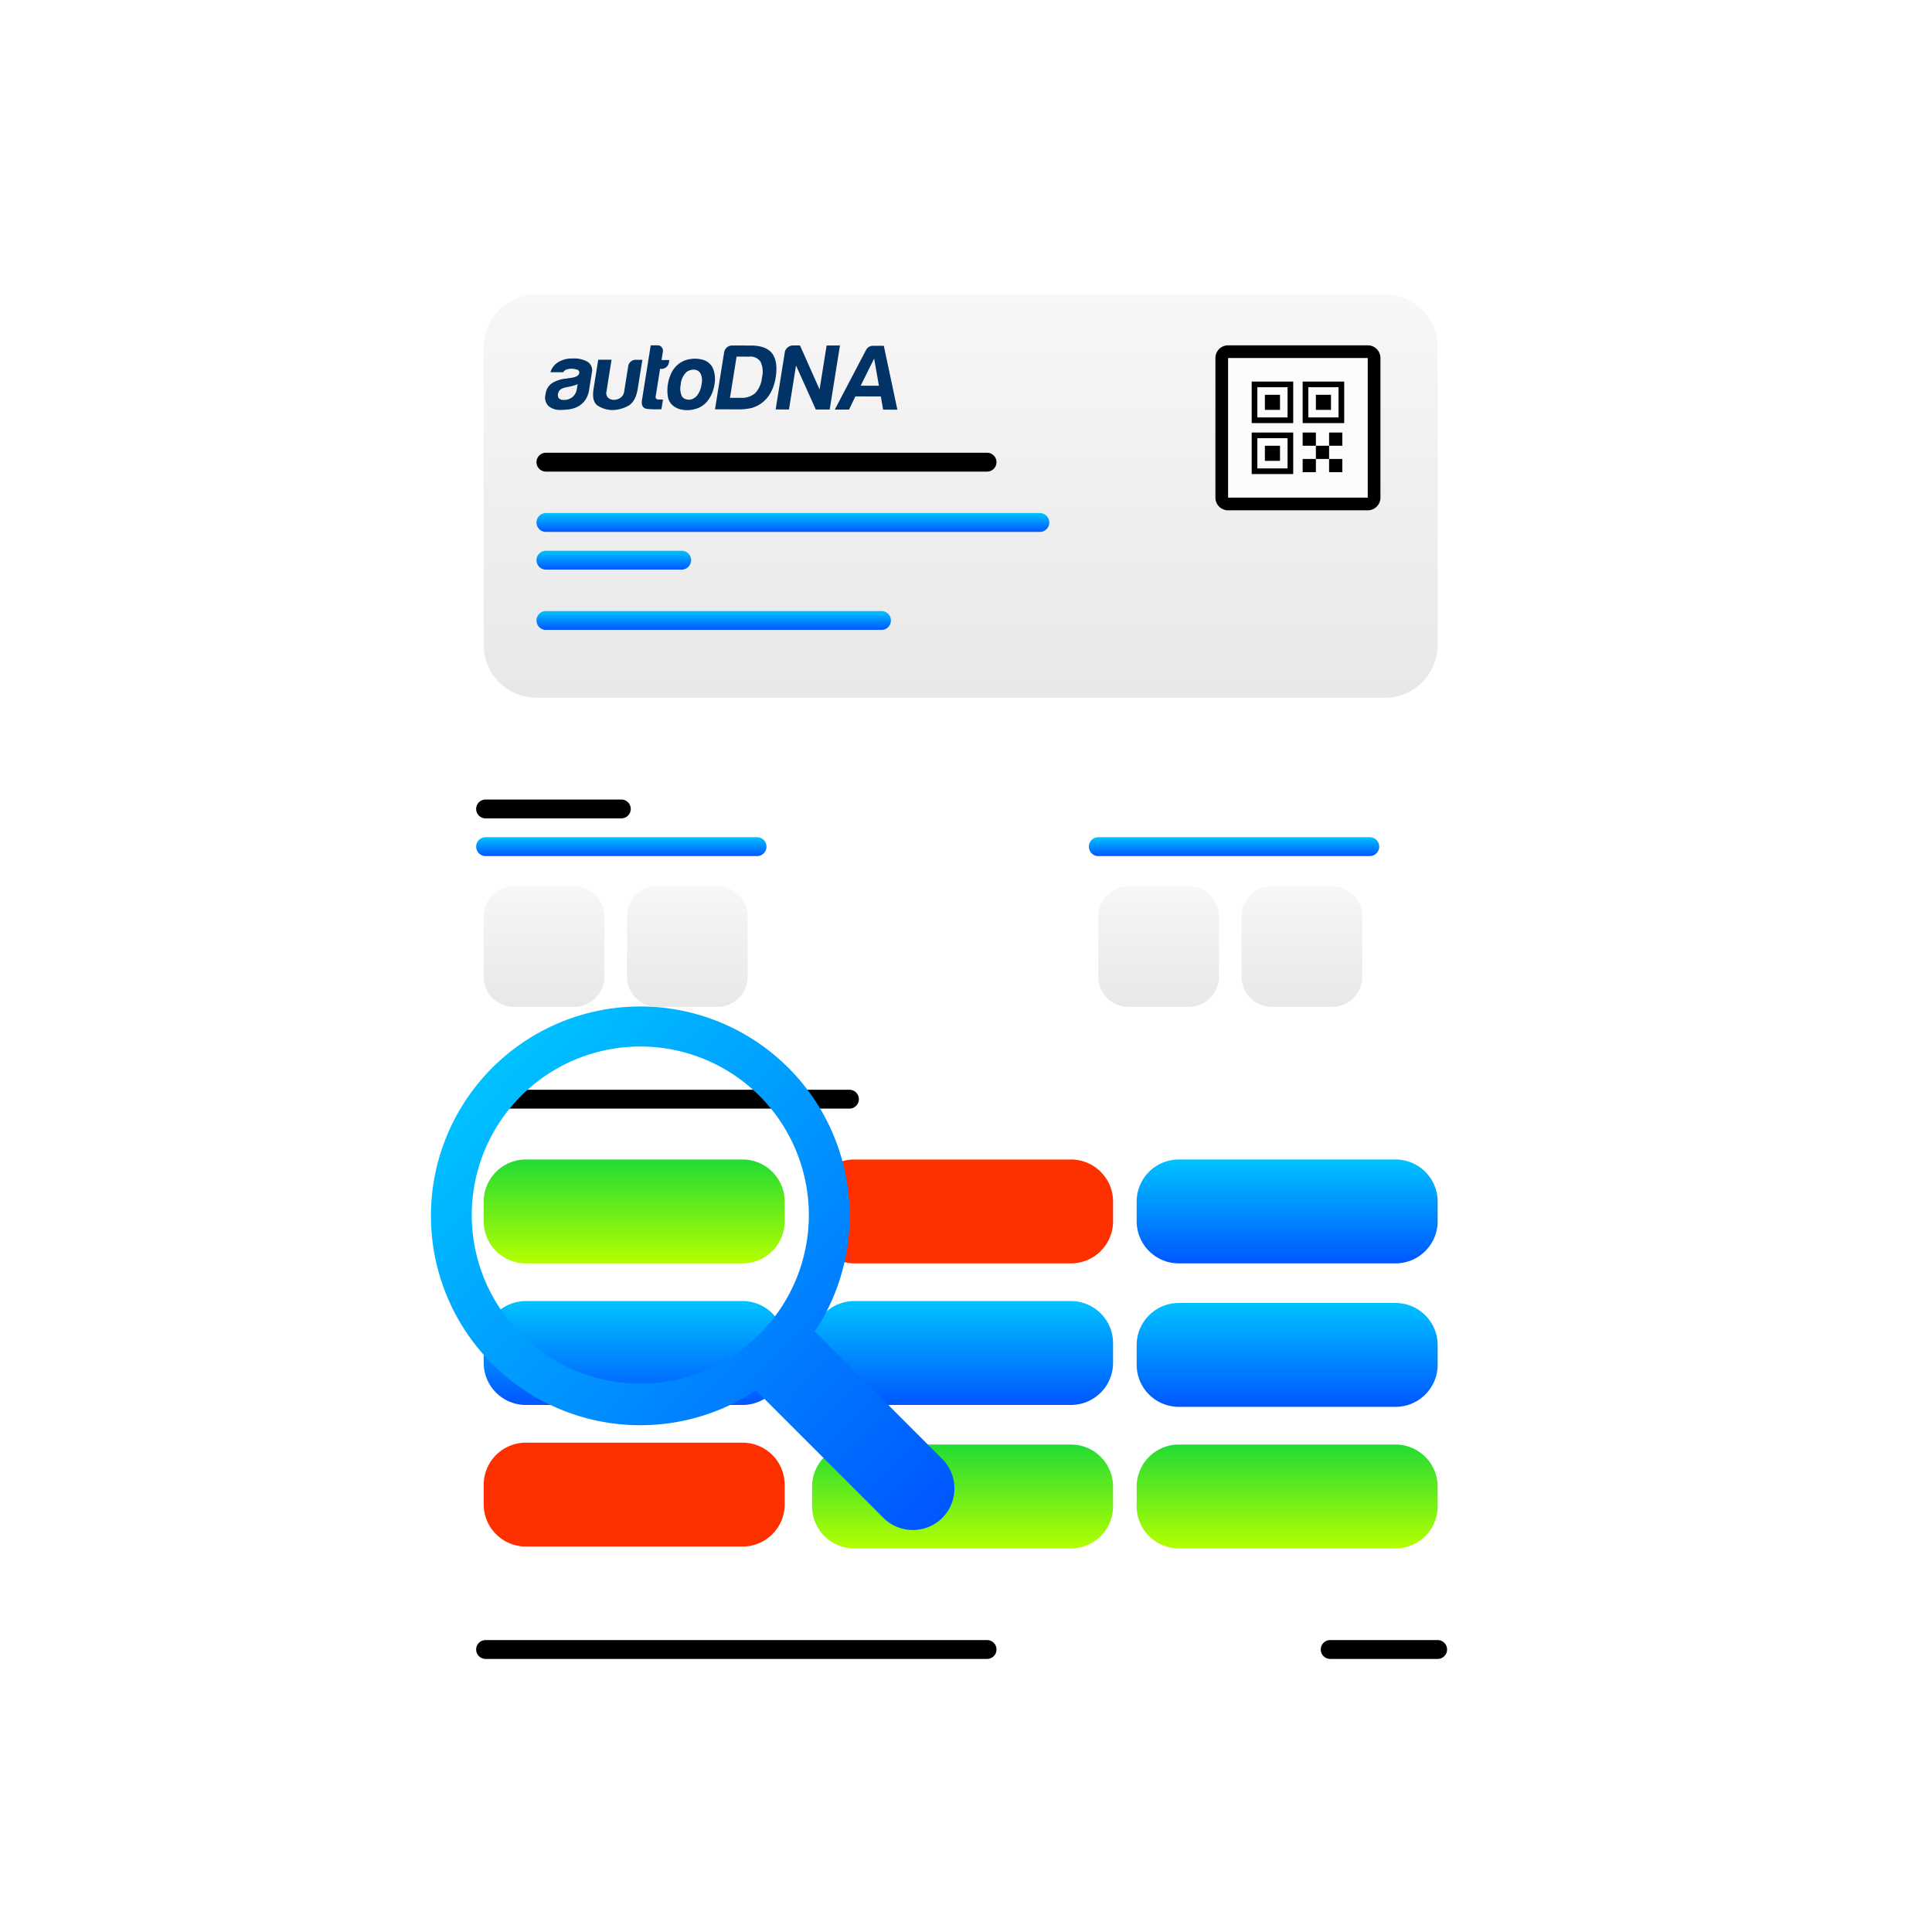 <svg xmlns="http://www.w3.org/2000/svg" xmlns:xlink="http://www.w3.org/1999/xlink" width="422" height="422" viewBox="0 0 422 422">
  <defs>
    <filter id="Path_50118" x="79.123" y="33.67" width="262.908" height="355.963" filterUnits="userSpaceOnUse">
      <feOffset input="SourceAlpha"/>
      <feGaussianBlur stdDeviation="5" result="blur"/>
      <feFlood flood-opacity="0.161"/>
      <feComposite operator="in" in2="blur"/>
      <feComposite in="SourceGraphic"/>
    </filter>
    <clipPath id="clip-path">
      <rect id="Rectangle_13399" data-name="Rectangle 13399" width="232.909" height="325.963" fill="none"/>
    </clipPath>
    <linearGradient id="linear-gradient" x1="0.5" x2="0.5" y2="1" gradientUnits="objectBoundingBox">
      <stop offset="0" stop-color="#f8f6f6"/>
      <stop offset="1" stop-color="#e8e8e8"/>
    </linearGradient>
    <filter id="Path_50035" x="101.152" y="59.813" width="217.369" height="97.095" filterUnits="userSpaceOnUse">
      <feOffset input="SourceAlpha"/>
      <feGaussianBlur stdDeviation="1.5" result="blur-2"/>
      <feFlood flood-opacity="0.161"/>
      <feComposite operator="in" in2="blur-2"/>
      <feComposite in="SourceGraphic"/>
    </filter>
    <linearGradient id="linear-gradient-2" x1="0.5" x2="0.5" y2="1" gradientUnits="objectBoundingBox">
      <stop offset="0" stop-color="#00c2ff"/>
      <stop offset="1" stop-color="#0057ff"/>
    </linearGradient>
    <linearGradient id="linear-gradient-11" x1="0.5" x2="0.5" y2="1" gradientUnits="objectBoundingBox">
      <stop offset="0" stop-color="#23db34"/>
      <stop offset="1" stop-color="#b4ff00"/>
    </linearGradient>
    <linearGradient id="linear-gradient-18" x1="0.102" y1="0.123" x2="0.979" y2="0.973" xlink:href="#linear-gradient-2"/>
    <filter id="Path_75561" x="79.125" y="204.844" width="144.352" height="144.36" filterUnits="userSpaceOnUse">
      <feOffset input="SourceAlpha"/>
      <feGaussianBlur stdDeviation="5" result="blur-3"/>
      <feFlood flood-opacity="0.161"/>
      <feComposite operator="in" in2="blur-3"/>
      <feComposite in="SourceGraphic"/>
    </filter>
    <filter id="Path_75562" x="198.518" y="32.366" width="144.361" height="144.352" filterUnits="userSpaceOnUse">
      <feOffset input="SourceAlpha"/>
      <feGaussianBlur stdDeviation="5" result="blur-4"/>
      <feFlood flood-opacity="0.161"/>
      <feComposite operator="in" in2="blur-4"/>
      <feComposite in="SourceGraphic"/>
    </filter>
    <clipPath id="clip-information_report">
      <rect width="422" height="422"/>
    </clipPath>
  </defs>
  <g id="information_report" data-name="information report" clip-path="url(#clip-information_report)">
    <g id="Component_92_2" data-name="Component 92 – 2" transform="translate(94.123 47.366)">
      <g id="Component_90_1" data-name="Component 90 – 1" transform="translate(0 1.304)">
        <g transform="matrix(1, 0, 0, 1, -94.12, -48.67)" filter="url(#Path_50118)">
          <path id="Path_50118-2" data-name="Path 50118" d="M10.869,0H222.04a10.867,10.867,0,0,1,10.869,10.865V315.1a10.867,10.867,0,0,1-10.869,10.866H10.869A10.867,10.867,0,0,1,0,315.1V10.865A10.867,10.867,0,0,1,10.869,0Z" transform="translate(94.12 48.67)" fill="#fff"/>
        </g>
        <g id="Group_26162" data-name="Group 26162">
          <g id="Group_26161" data-name="Group 26161" clip-path="url(#clip-path)">
            <g transform="matrix(1, 0, 0, 1, -94.12, -48.67)" filter="url(#Path_50035)">
              <path id="Path_50035-2" data-name="Path 50035" d="M25.53,19H210.838a11.528,11.528,0,0,1,11.53,11.526V95.568a11.528,11.528,0,0,1-11.53,11.526H25.53A11.528,11.528,0,0,1,14,95.568V30.526A11.528,11.528,0,0,1,25.53,19" transform="translate(91.65 45.31)" fill="url(#linear-gradient)"/>
            </g>
            <rect id="Rectangle_13390" data-name="Rectangle 13390" width="34.16" height="32.596" transform="translate(172.353 27.94)" fill="#fbfcfd"/>
            <path id="Path_50036" data-name="Path 50036" d="M218.913,63.472h6.6v-6.6h-6.6Zm-1.235-7.834h9.073v9.07h-9.073Z" transform="translate(-38.4 -9.83)"/>
            <path id="Path_50037" data-name="Path 50037" d="M218.913,49.95h6.6v-6.6h-6.6Zm-1.235-7.834h9.073v9.07h-9.073Z" transform="translate(-38.4 -7.441)"/>
            <path id="Path_50038" data-name="Path 50038" d="M232.435,49.95h6.6v-6.6h-6.6ZM231.2,42.116h9.073v9.07H231.2Z" transform="translate(-40.786 -7.441)"/>
            <rect id="Rectangle_13391" data-name="Rectangle 13391" width="3.3" height="3.299" transform="translate(182.164 48.693)"/>
            <rect id="Rectangle_13392" data-name="Rectangle 13392" width="3.3" height="3.299" transform="translate(182.164 37.56)"/>
            <rect id="Rectangle_13393" data-name="Rectangle 13393" width="3.3" height="3.299" transform="translate(193.301 37.56)"/>
            <rect id="Rectangle_13394" data-name="Rectangle 13394" width="2.887" height="2.886" transform="translate(190.414 45.808)"/>
            <rect id="Rectangle_13395" data-name="Rectangle 13395" width="2.887" height="2.886" transform="translate(193.301 48.693)"/>
            <rect id="Rectangle_13396" data-name="Rectangle 13396" width="2.887" height="2.886" transform="translate(190.414 51.58)"/>
            <rect id="Rectangle_13397" data-name="Rectangle 13397" width="2.887" height="2.886" transform="translate(196.188 51.58)"/>
            <rect id="Rectangle_13398" data-name="Rectangle 13398" width="2.887" height="2.886" transform="translate(196.188 45.808)"/>
            <path id="Path_50039" data-name="Path 50039" d="M210.833,65.766h30.5V35.272h-30.5Zm0-33.266h30.5a2.772,2.772,0,0,1,2.773,2.772V65.766a2.772,2.772,0,0,1-2.773,2.772h-30.5a2.772,2.772,0,0,1-2.773-2.772V35.272a2.772,2.772,0,0,1,2.773-2.772" transform="translate(-36.704 -5.742)"/>
            <path id="Path_50040" data-name="Path 50040" d="M37.251,46.587a5.9,5.9,0,0,1-1.936.543c-.659.065-1.242.1-1.741.1a3.892,3.892,0,0,1-2.491-.8,2.591,2.591,0,0,1-.7-2.617,3.333,3.333,0,0,1,1.407-2.43,6.922,6.922,0,0,1,2.752-.967,2.709,2.709,0,0,0,.508-.06c.2-.04.427-.074.681-.1q1.868-.238,2-1.051a.644.644,0,0,0-.466-.782l-.051-.011a4.091,4.091,0,0,0-1.153-.184,3.361,3.361,0,0,0-1.065.16,1.411,1.411,0,0,0-.762.606l-2.784,0a3.8,3.8,0,0,1,1.494-2.065A5.513,5.513,0,0,1,36.287,36a5.743,5.743,0,0,1,3.368.777A2.2,2.2,0,0,1,40.5,39.05l-.59,3.689A5.239,5.239,0,0,1,38.9,45.272a4.6,4.6,0,0,1-1.646,1.315m.133-4.988a9.149,9.149,0,0,1-1.7.524l-.988.2a2.964,2.964,0,0,0-1.166.524,1.891,1.891,0,0,0-.434.892,1.145,1.145,0,0,0,.218.973,1.4,1.4,0,0,0,1.029.329A2.891,2.891,0,0,0,36.27,44.4a2.824,2.824,0,0,0,.95-1.782Z" transform="translate(-5.34 -6.358)" fill="#013366"/>
            <path id="Path_50041" data-name="Path 50041" d="M53.775,36.334l-1.012,6.325q-.461,2.881-2.141,3.767a7.36,7.36,0,0,1-3.508.887,5.983,5.983,0,0,1-3.107-.98q-1.33-.9-.885-3.693l1.012-6.326,2.909.006-1.1,6.894a1.463,1.463,0,0,0,.354,1.419,1.848,1.848,0,0,0,1.258.45,2.536,2.536,0,0,0,1.422-.444,1.975,1.975,0,0,0,.829-1.418l.882-5.516a1.6,1.6,0,0,1,.55-.971,1.584,1.584,0,0,1,1.082-.4Z" transform="translate(-7.588 -6.416)" fill="#013366"/>
            <path id="Path_50042" data-name="Path 50042" d="M60.22,46.457a22.264,22.264,0,0,1-2.965-.046q-1.583-.127-1.282-1.991L57.88,32.5h1.5a1.131,1.131,0,0,1,.89.407,1.152,1.152,0,0,1,.26.975l-.292,1.824h1.7l-.091.567a1.547,1.547,0,0,1-.576.993,1.649,1.649,0,0,1-1.059.383H59.92l-.96,6c-.074.461.165.69.721.692h.872Z" transform="translate(-9.866 -5.743)" fill="#013366"/>
            <path id="Path_50043" data-name="Path 50043" d="M63.725,46.114a3.291,3.291,0,0,1-.932-1.969,8.565,8.565,0,0,1,.038-2.574,8.778,8.778,0,0,1,.659-2.189,5.516,5.516,0,0,1,1.268-1.823,5.208,5.208,0,0,1,3.014-1.433,6.289,6.289,0,0,1,3.032.269,3.359,3.359,0,0,1,1.991,2.113A6.177,6.177,0,0,1,73,41.631a8.259,8.259,0,0,1-.649,2.23,6.884,6.884,0,0,1-1,1.579,5.092,5.092,0,0,1-2.8,1.657,5.867,5.867,0,0,1-2.772.055,4.067,4.067,0,0,1-2.056-1.038m3.136-7.132a4.261,4.261,0,0,0-1.235,2.775,3.95,3.95,0,0,0,.3,2.576,1.509,1.509,0,0,0,.785.549,1.989,1.989,0,0,0,1.26.043,2.628,2.628,0,0,0,1.289-.906,5.143,5.143,0,0,0,.916-2.351,3.772,3.772,0,0,0-.128-2.19,1.722,1.722,0,0,0-.951-.934,2.049,2.049,0,0,0-1.244-.024,2.655,2.655,0,0,0-.988.462Z" transform="translate(-11.063 -6.369)" fill="#013366"/>
            <path id="Path_50044" data-name="Path 50044" d="M75.346,46.487l2-12.486a1.669,1.669,0,0,1,.6-1.033,1.7,1.7,0,0,1,1.128-.423l4.114.008q3.281.006,4.63,1.713,1.335,1.787.777,5.274a10.35,10.35,0,0,1-1.12,3.364,7.131,7.131,0,0,1-2.122,2.348,6.869,6.869,0,0,1-2.108.968,12.555,12.555,0,0,1-3.079.277Zm3.27-2.508,2.369,0a4.434,4.434,0,0,0,3.16-1.048,5.751,5.751,0,0,0,1.459-3.4,5.072,5.072,0,0,0-.321-3.448,2.662,2.662,0,0,0-2.484-1.1l-2.742-.006Z" transform="translate(-13.292 -5.75)" fill="#013366"/>
            <path id="Path_50045" data-name="Path 50045" d="M91.429,46.511l2-12.486a1.666,1.666,0,0,1,.6-1.034,1.909,1.909,0,0,1,1.135-.464h1.578l4.283,9.621,1.537-9.609,2.909.006-2.238,13.987-3.034-.006L95.875,36.91,94.34,46.518Z" transform="translate(-16.129 -5.747)" fill="#013366"/>
            <path id="Path_50046" data-name="Path 50046" d="M115.491,32.621l2.327,0,2.965,13.957-3.116-.007-.494-2.882-5.567-.012L110.23,46.56l-3.116-.007,6.819-13a1.682,1.682,0,0,1,1.557-.93m.217,2.8-2.942,5.916,3.99.009Z" transform="translate(-18.896 -5.763)" fill="#013366"/>
            <path id="Line_3665" data-name="Line 3665" d="M95.919,1.617H-.441A2.059,2.059,0,0,1-2.5-.442,2.059,2.059,0,0,1-.441-2.5h96.36A2.059,2.059,0,0,1,97.978-.442,2.059,2.059,0,0,1,95.919,1.617Z" transform="translate(25.561 52.722)"/>
            <path id="Line_3666" data-name="Line 3666" d="M107.449,1.617H-.441A2.059,2.059,0,0,1-2.5-.442,2.059,2.059,0,0,1-.441-2.5h107.89a2.059,2.059,0,0,1,2.059,2.058A2.059,2.059,0,0,1,107.449,1.617Z" transform="translate(25.561 65.895)" fill="url(#linear-gradient-2)"/>
            <path id="Line_3667" data-name="Line 3667" d="M58.857,1.617H-.441A2.059,2.059,0,0,1-2.5-.442,2.059,2.059,0,0,1-.441-2.5h59.3A2.059,2.059,0,0,1,60.916-.442,2.059,2.059,0,0,1,58.857,1.617Z" transform="translate(12.383 136.7)" fill="url(#linear-gradient-2)"/>
            <path id="Line_3668" data-name="Line 3668" d="M109.1,1.617H-.441A2.059,2.059,0,0,1-2.5-.442,2.059,2.059,0,0,1-.441-2.5H109.1a2.059,2.059,0,0,1,2.059,2.058A2.059,2.059,0,0,1,109.1,1.617Z" transform="translate(12.383 312.066)"/>
            <path id="Line_3669" data-name="Line 3669" d="M23.031,1.617H-.441A2.059,2.059,0,0,1-2.5-.442,2.059,2.059,0,0,1-.441-2.5H23.031A2.059,2.059,0,0,1,25.09-.442,2.059,2.059,0,0,1,23.031,1.617Z" transform="translate(196.867 312.066)"/>
            <path id="Line_3670" data-name="Line 3670" d="M58.857,1.617H-.441A2.059,2.059,0,0,1-2.5-.442,2.059,2.059,0,0,1-.441-2.5h59.3A2.059,2.059,0,0,1,60.916-.442,2.059,2.059,0,0,1,58.857,1.617Z" transform="translate(146.216 136.7)" fill="url(#linear-gradient-2)"/>
            <path id="Line_3671" data-name="Line 3671" d="M29.208,1.617H-.441A2.059,2.059,0,0,1-2.5-.442,2.059,2.059,0,0,1-.441-2.5H29.208A2.059,2.059,0,0,1,31.267-.442,2.059,2.059,0,0,1,29.208,1.617Z" transform="translate(25.561 74.128)" fill="url(#linear-gradient-2)"/>
            <path id="Line_3672" data-name="Line 3672" d="M29.208,1.617H-.441A2.059,2.059,0,0,1-2.5-.442,2.059,2.059,0,0,1-.441-2.5H29.208A2.059,2.059,0,0,1,31.267-.442,2.059,2.059,0,0,1,29.208,1.617Z" transform="translate(12.383 128.467)"/>
            <path id="Line_3673" data-name="Line 3673" d="M79.447,1.617H-.441A2.059,2.059,0,0,1-2.5-.442,2.059,2.059,0,0,1-.441-2.5H79.447A2.059,2.059,0,0,1,81.506-.442,2.059,2.059,0,0,1,79.447,1.617Z" transform="translate(11.971 191.862)"/>
            <path id="Line_3674" data-name="Line 3674" d="M72.858,1.617H-.441A2.059,2.059,0,0,1-2.5-.442,2.059,2.059,0,0,1-.441-2.5h73.3A2.059,2.059,0,0,1,74.917-.442,2.059,2.059,0,0,1,72.858,1.617Z" transform="translate(25.561 87.301)" fill="url(#linear-gradient-2)"/>
            <path id="Path_50047" data-name="Path 50047" d="M20.589,176H33.766a6.588,6.588,0,0,1,6.589,6.587V195.76a6.588,6.588,0,0,1-6.589,6.587H20.589A6.588,6.588,0,0,1,14,195.76V182.587A6.588,6.588,0,0,1,20.589,176" transform="translate(-2.47 -31.097)" fill="url(#linear-gradient)"/>
            <path id="Path_50048" data-name="Path 50048" d="M183.589,176h13.178a6.588,6.588,0,0,1,6.589,6.587V195.76a6.588,6.588,0,0,1-6.589,6.587H183.589A6.588,6.588,0,0,1,177,195.76V182.587A6.588,6.588,0,0,1,183.589,176" transform="translate(-31.224 -31.097)" fill="url(#linear-gradient)"/>
            <path id="Path_50049" data-name="Path 50049" d="M58.589,176H71.766a6.588,6.588,0,0,1,6.589,6.587V195.76a6.588,6.588,0,0,1-6.589,6.587H58.589A6.588,6.588,0,0,1,52,195.76V182.587A6.588,6.588,0,0,1,58.589,176" transform="translate(-9.173 -31.097)" fill="url(#linear-gradient)"/>
            <path id="Path_50050" data-name="Path 50050" d="M221.589,176h13.177a6.588,6.588,0,0,1,6.589,6.587V195.76a6.588,6.588,0,0,1-6.589,6.587H221.589A6.588,6.588,0,0,1,215,195.76V182.587A6.588,6.588,0,0,1,221.589,176" transform="translate(-37.928 -31.097)" fill="url(#linear-gradient)"/>
            <path id="Path_50051" data-name="Path 50051" d="M23.209,248.5H70.535a9.207,9.207,0,0,1,9.209,9.206v4.281a9.207,9.207,0,0,1-9.209,9.205H23.209A9.207,9.207,0,0,1,14,261.987v-4.281a9.207,9.207,0,0,1,9.209-9.206" transform="translate(-2.47 -43.906)" fill="url(#linear-gradient-11)"/>
            <path id="Path_50058" data-name="Path 50058" d="M110.3,324.125h47.327a9.207,9.207,0,0,1,9.208,9.205v4.281a9.207,9.207,0,0,1-9.208,9.205H110.3a9.207,9.207,0,0,1-9.209-9.205V333.33a9.207,9.207,0,0,1,9.209-9.205" transform="translate(-17.833 -57.268)" fill="url(#linear-gradient-11)"/>
            <path id="Path_50065" data-name="Path 50065" d="M196.383,324.125h47.327a9.207,9.207,0,0,1,9.209,9.205v4.281a9.207,9.207,0,0,1-9.209,9.205H196.383a9.207,9.207,0,0,1-9.209-9.205V333.33a9.207,9.207,0,0,1,9.209-9.205" transform="translate(-33.019 -57.268)" fill="url(#linear-gradient-11)"/>
            <path id="Path_50072" data-name="Path 50072" d="M110.3,248.5h47.327a9.207,9.207,0,0,1,9.208,9.206v4.281a9.207,9.207,0,0,1-9.208,9.205H110.3a9.207,9.207,0,0,1-9.209-9.205v-4.281A9.207,9.207,0,0,1,110.3,248.5" transform="translate(-17.833 -43.906)" fill="#ff3000"/>
            <path id="Path_50080" data-name="Path 50080" d="M23.209,323.625H70.535a9.207,9.207,0,0,1,9.209,9.206v4.281a9.207,9.207,0,0,1-9.209,9.205H23.209A9.207,9.207,0,0,1,14,337.112v-4.281a9.207,9.207,0,0,1,9.209-9.206" transform="translate(-2.47 -57.18)" fill="#ff3000"/>
            <path id="Path_50088" data-name="Path 50088" d="M196.383,248.5h47.327a9.207,9.207,0,0,1,9.209,9.206v4.281a9.207,9.207,0,0,1-9.209,9.205H196.383a9.207,9.207,0,0,1-9.209-9.205v-4.281a9.207,9.207,0,0,1,9.209-9.206" transform="translate(-33.019 -43.906)" fill="url(#linear-gradient-2)"/>
            <path id="Path_50095" data-name="Path 50095" d="M196.383,286.562h47.327a9.207,9.207,0,0,1,9.209,9.205v4.281a9.207,9.207,0,0,1-9.209,9.205H196.383a9.207,9.207,0,0,1-9.209-9.205v-4.281a9.207,9.207,0,0,1,9.209-9.205" transform="translate(-33.019 -50.631)" fill="url(#linear-gradient-2)"/>
            <path id="Path_50102" data-name="Path 50102" d="M23.209,286.062H70.535a9.207,9.207,0,0,1,9.209,9.205v4.281a9.207,9.207,0,0,1-9.209,9.206H23.209A9.207,9.207,0,0,1,14,299.549v-4.281a9.207,9.207,0,0,1,9.209-9.205" transform="translate(-2.47 -50.543)" fill="url(#linear-gradient-2)"/>
            <path id="Path_50109" data-name="Path 50109" d="M110.3,286.062h47.327a9.207,9.207,0,0,1,9.208,9.205v4.281a9.207,9.207,0,0,1-9.208,9.206H110.3a9.207,9.207,0,0,1-9.209-9.206v-4.281a9.207,9.207,0,0,1,9.209-9.205" transform="translate(-17.833 -50.543)" fill="url(#linear-gradient-2)"/>
          </g>
        </g>
      </g>
      <g transform="matrix(1, 0, 0, 1, -94.12, -47.37)" filter="url(#Path_75561)">
        <path id="Path_75561-2" data-name="Path 75561" d="M111.7,111.712a9.123,9.123,0,0,1-12.854,0L70.995,83.861A45.732,45.732,0,1,1,83.858,71L111.7,98.849a9.122,9.122,0,0,1,0,12.863M59.519,79.7A36.814,36.814,0,1,0,45.73,82.378,36.442,36.442,0,0,0,59.511,79.7Z" transform="translate(94.12 219.84)" fill="url(#linear-gradient-18)"/>
      </g>
      <g transform="matrix(1, 0, 0, 1, -94.12, -47.37)" filter="url(#Path_75562)">
        <path id="Path_75562-2" data-name="Path 75562" d="M111.7,111.712a9.123,9.123,0,0,1-12.854,0L70.995,83.861A45.732,45.732,0,1,1,83.858,71L111.7,98.849a9.122,9.122,0,0,1,0,12.863M59.519,79.7A36.814,36.814,0,1,0,45.73,82.378,36.442,36.442,0,0,0,59.51,79.7Z" transform="translate(327.88 47.37) rotate(90)" fill="url(#linear-gradient-18)"/>
      </g>
    </g>
  </g>
</svg>

